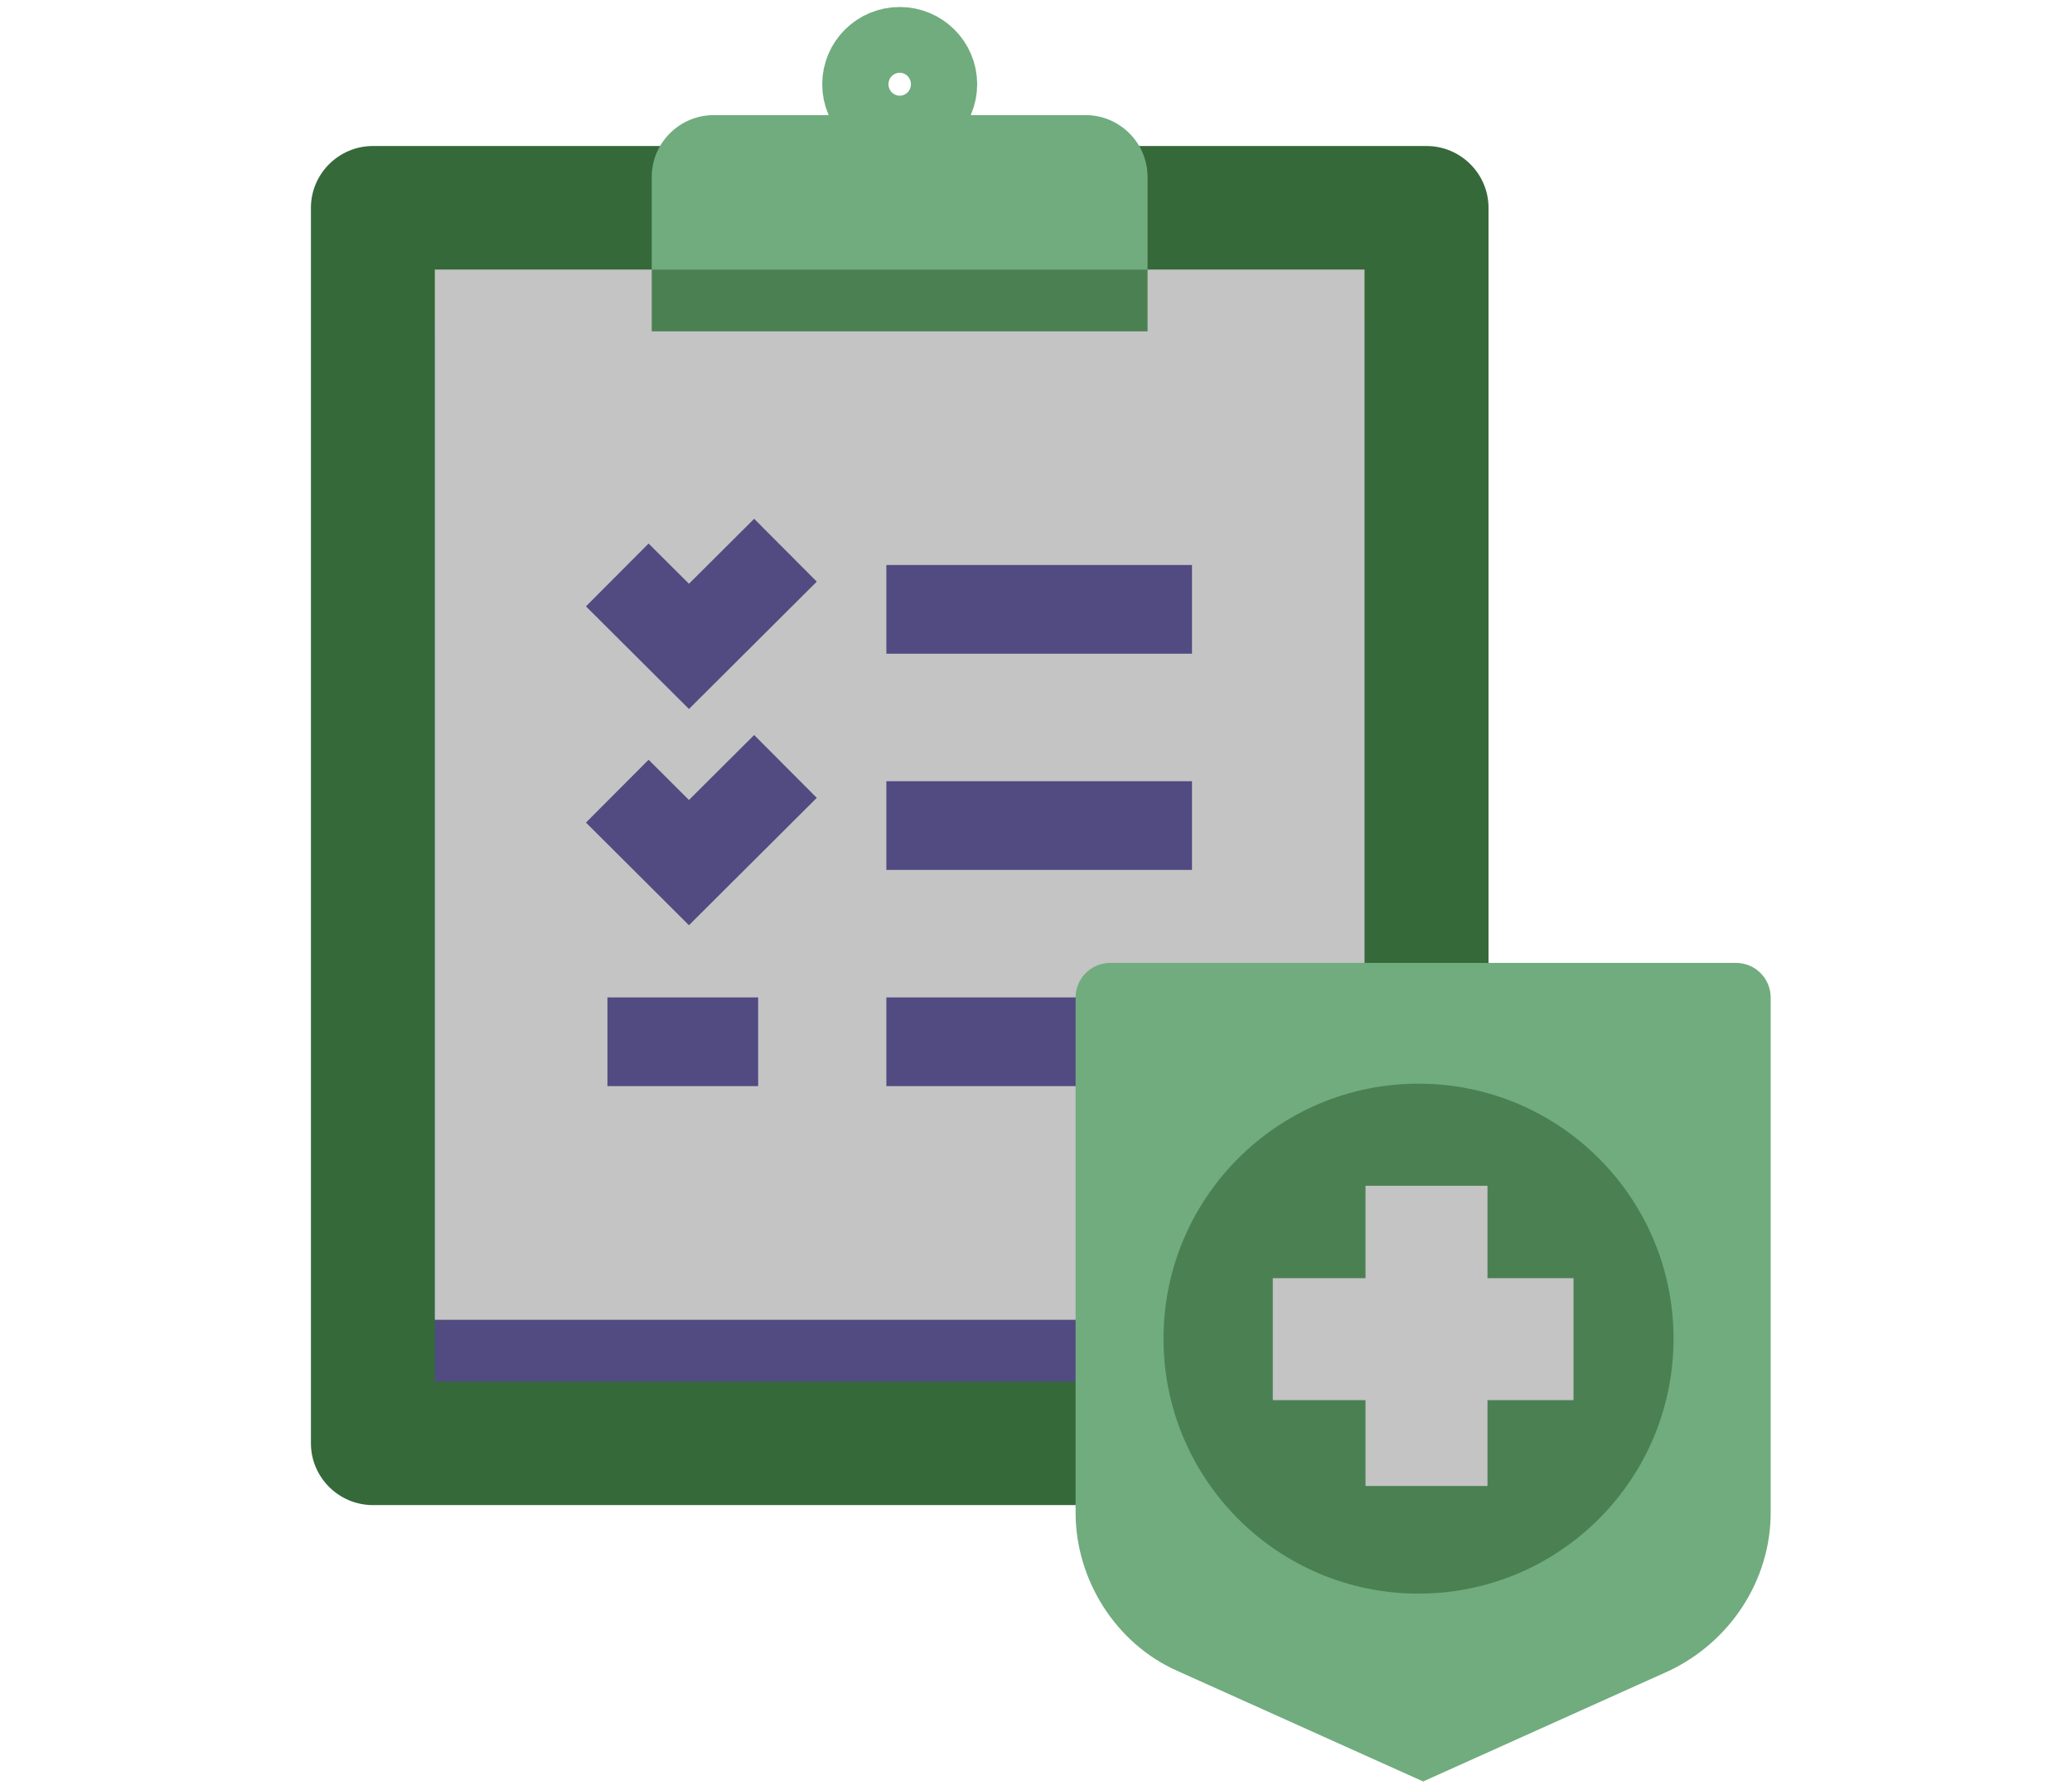 <svg width="65" height="56" viewBox="0 0 65 56" fill="none" xmlns="http://www.w3.org/2000/svg">
<g clip-path="url(#clip0_5216_3921)">
<path d="M44.752 4.581H11.698C10.629 4.581 9.754 5.453 9.754 6.519V45.284C9.754 46.35 10.629 47.222 11.698 47.222H44.752C45.821 47.222 46.696 46.35 46.696 45.284V6.519C46.696 5.453 45.821 4.581 44.752 4.581Z" fill="#35693A"/>
<path d="M28.224 1.611C28.802 1.611 29.263 2.077 29.263 2.643C29.263 3.208 28.802 3.674 28.224 3.674C27.646 3.674 27.185 3.208 27.185 2.643C27.185 2.077 27.646 1.611 28.224 1.611Z" stroke="#70AC7E" stroke-width="2.783" stroke-miterlimit="10"/>
<path d="M42.806 10.396H13.641V43.346H42.806V10.396Z" fill="#514B81"/>
<path d="M42.806 8.457H13.641V41.408H42.806V8.457Z" fill="#C4C4C4"/>
<path d="M36 8.457H20.445V5.55C20.445 4.484 21.32 3.612 22.39 3.612H34.056C35.125 3.612 36 4.484 36 5.55V8.457Z" fill="#70AC7E"/>
<path d="M29.197 32.685H36.002" stroke="#514B81" stroke-width="2.783" stroke-miterlimit="10" stroke-linecap="square"/>
<path d="M20.447 32.685H22.392" stroke="#514B81" stroke-width="2.783" stroke-miterlimit="10" stroke-linecap="square"/>
<path d="M29.197 19.118H36.002" stroke="#514B81" stroke-width="2.783" stroke-miterlimit="10" stroke-linecap="square"/>
<path d="M29.197 25.902H36.002" stroke="#514B81" stroke-width="2.783" stroke-miterlimit="10" stroke-linecap="square"/>
<path d="M20.35 19.021L21.613 20.28L23.655 18.245" stroke="#514B81" stroke-width="2.783" stroke-miterlimit="10" stroke-linecap="square"/>
<path d="M20.35 25.805L21.613 27.064L23.655 25.029" stroke="#514B81" stroke-width="2.783" stroke-miterlimit="10" stroke-linecap="square"/>
<path d="M36 8.457H20.445V10.396H36V8.457Z" fill="#4B8152"/>
<path d="M54.457 30.211H34.833C34.227 30.211 33.742 30.696 33.742 31.304V47.454C33.742 49.579 35.014 51.582 36.952 52.432L44.645 55.893L52.337 52.432C54.276 51.522 55.548 49.579 55.548 47.454V31.304C55.548 30.696 55.063 30.211 54.457 30.211Z" fill="#70AC7E"/>
<path d="M44.5 50C48.918 50 52.5 46.418 52.5 42C52.5 37.582 48.918 34 44.5 34C40.082 34 36.5 37.582 36.5 42C36.5 46.418 40.082 50 44.5 50Z" fill="#4B8152"/>
<path d="M41.842 42.016H47.449" stroke="#C4C4C4" stroke-width="3.826" stroke-miterlimit="10" stroke-linecap="square"/>
<path d="M44.75 44.709V39.117" stroke="#C4C4C4" stroke-width="3.826" stroke-miterlimit="10" stroke-linecap="square"/>
</g>
<defs>
<clipPath id="clip0_5216_3921">
<rect width="64" height="55.786" fill="white" transform="translate(0.5 0.107)"/>
</clipPath>
</defs>
</svg>
